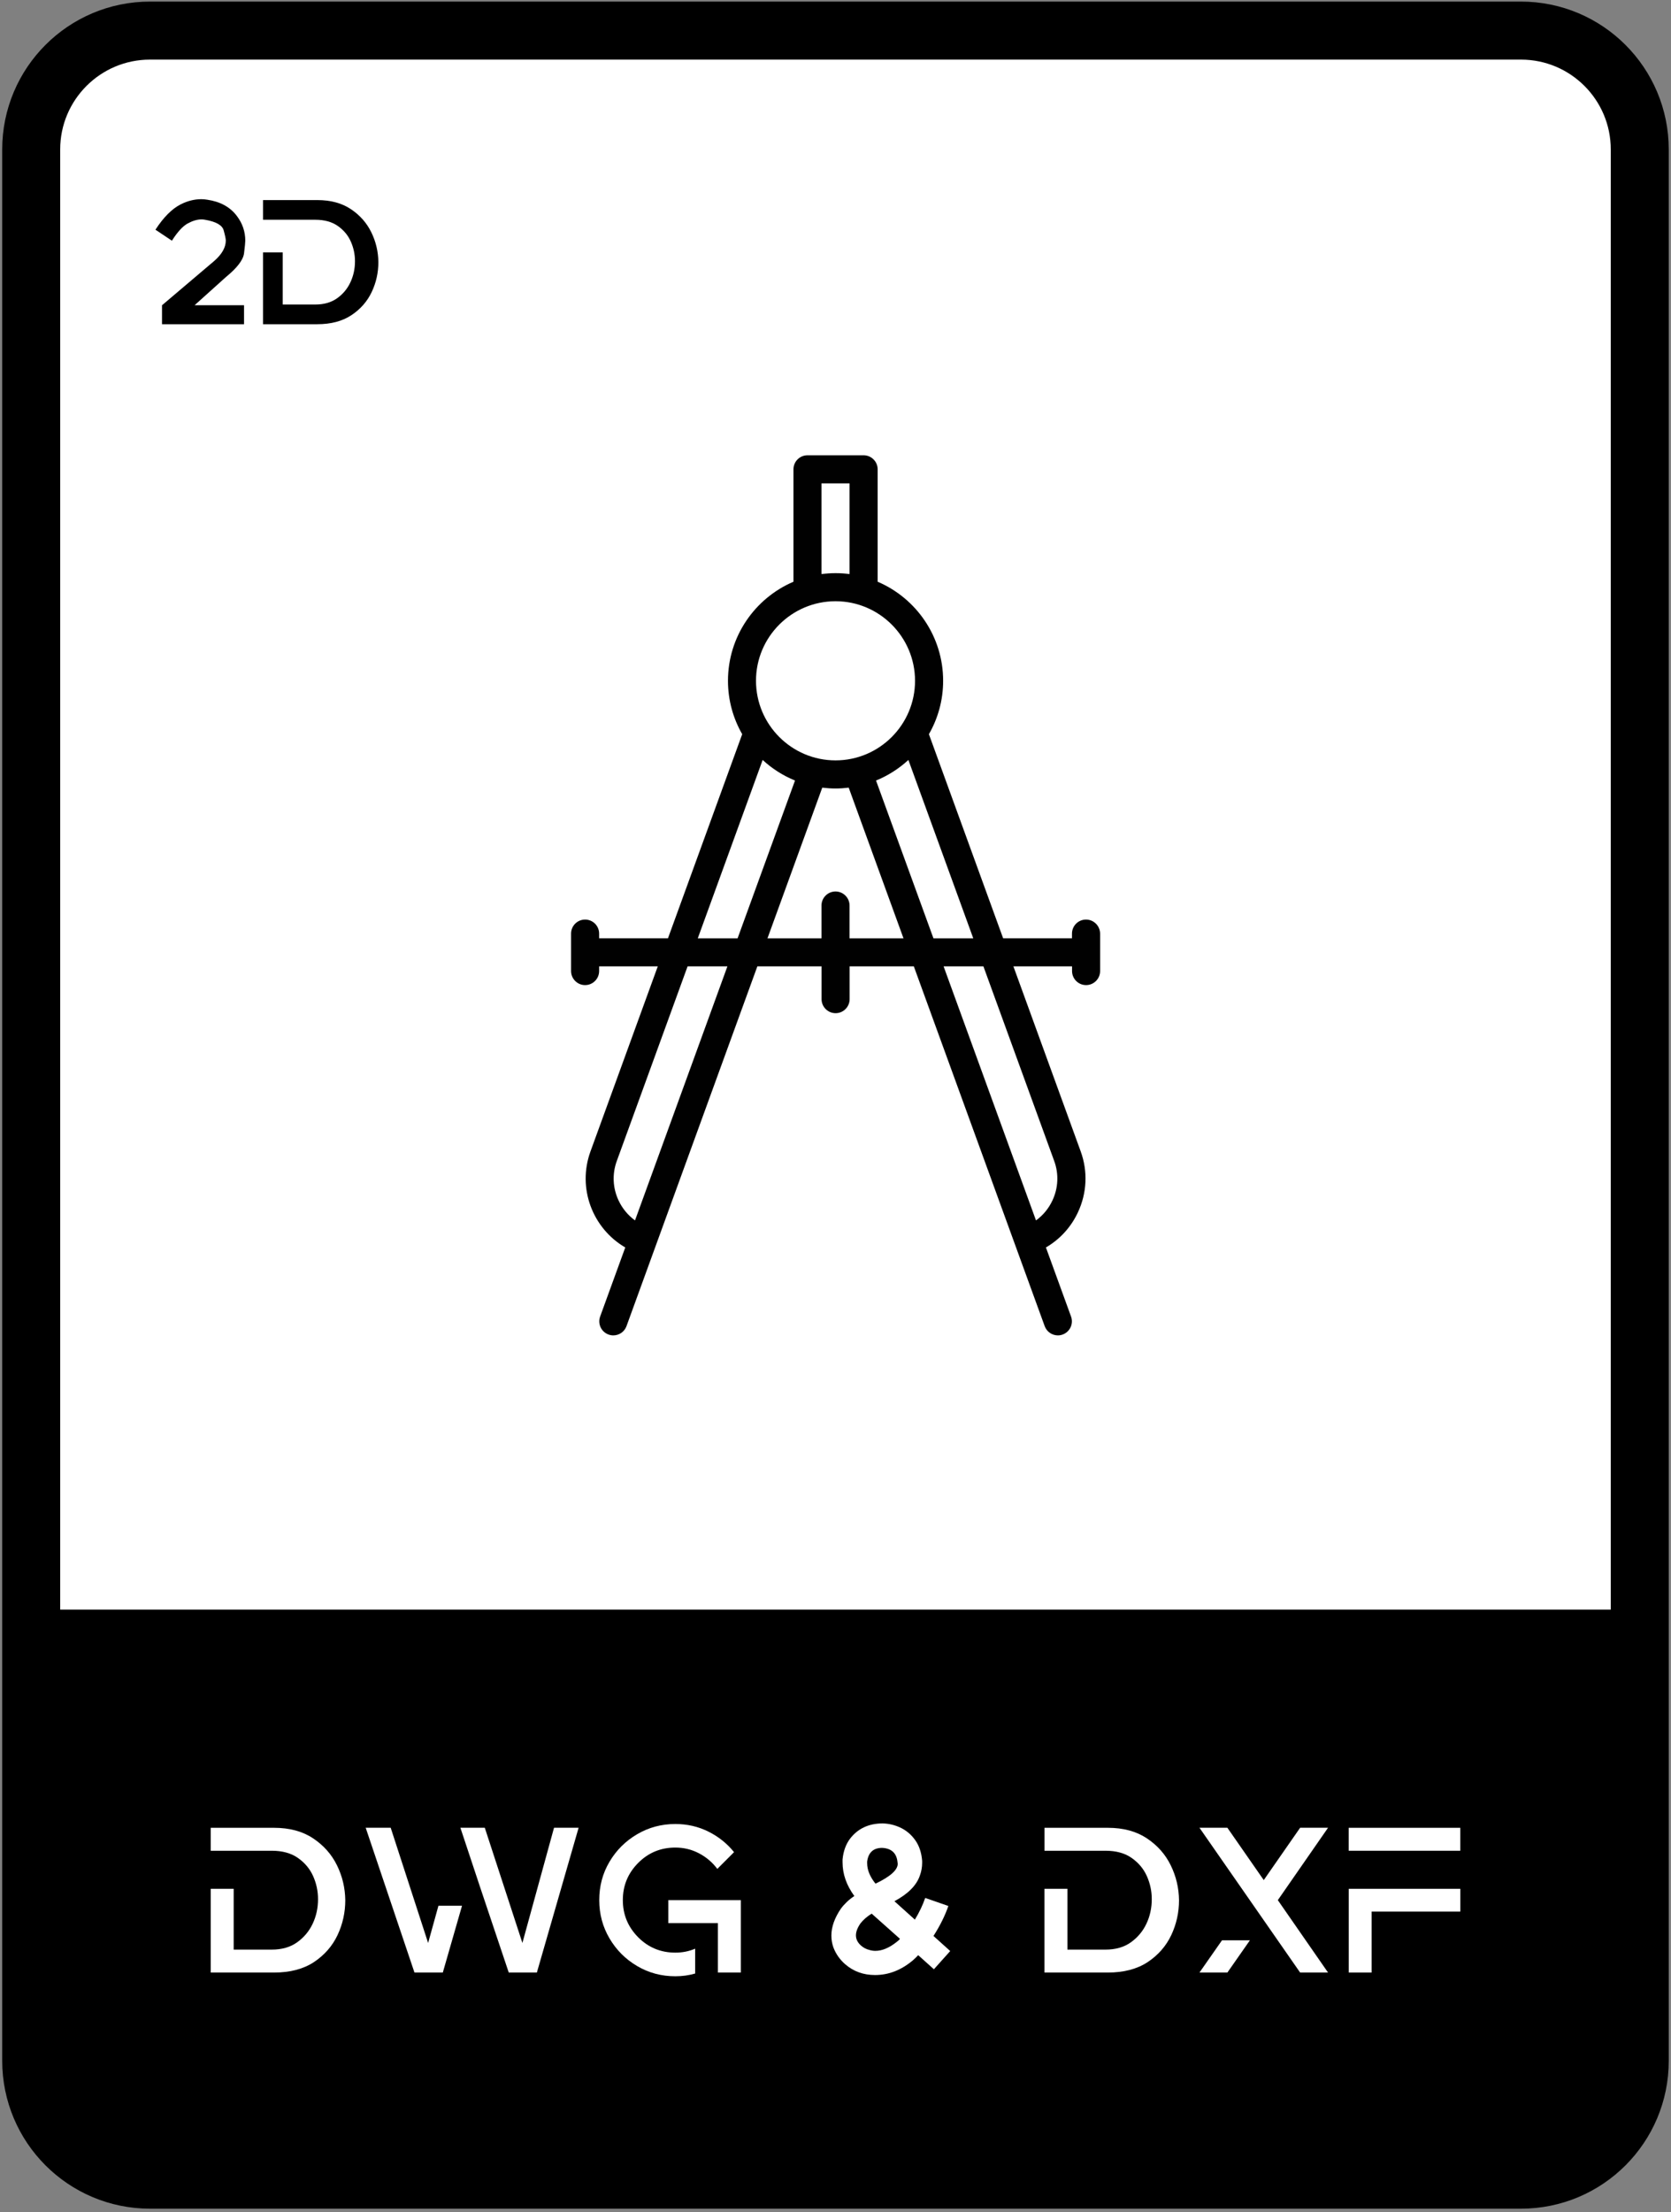 <svg xmlns="http://www.w3.org/2000/svg" xmlns:xlink="http://www.w3.org/1999/xlink" id="Layer_1" x="0px" y="0px" viewBox="0 0 432.27 571.82" style="enable-background:new 0 0 432.27 571.82;" xml:space="preserve"><rect x="0" y="0" width="432.27" height="571.82" fill="#808080" stroke="none"/><style type="text/css">	.st0{fill:#FFFFFF;stroke:#000000;stroke-width:15;stroke-miterlimit:10;}	.st1{stroke:#000000;stroke-miterlimit:10;}	.st2{fill:#FFFFFF;}	.st3{fill:#010101;}</style><path class="st0" d="M393.47,563.45H38.8c-16.97,0-30.73-13.76-30.73-30.73V38.64c0-16.97,13.76-30.73,30.73-30.73h354.66 c16.97,0,30.73,13.76,30.73,30.73v494.07C424.2,549.69,410.44,563.45,393.47,563.45z"></path><path class="st1" d="M394.2,564.91H38.07c-16.57,0-30-13.43-30-30V423.03c0-3.56,2.89-6.45,6.45-6.45h403.22 c3.56,0,6.45,2.89,6.45,6.45v111.88C424.2,551.48,410.77,564.91,394.2,564.91z"></path><g>	<path class="st2" d="M70.87,509.91H54.51v-21.65h5.94v15.72h9.84c2.6,0,4.79-0.62,6.55-1.87c1.76-1.25,3.11-2.85,4.04-4.81  c0.93-1.96,1.39-4.08,1.39-6.36c0-2.07-0.42-4.05-1.26-5.94c-0.84-1.89-2.15-3.46-3.93-4.71c-1.78-1.25-4.05-1.87-6.79-1.87H54.51  v-5.93h16.36c4.03,0,7.41,0.91,10.13,2.73c2.73,1.82,4.79,4.14,6.18,6.98s2.1,5.84,2.14,9.01c0,3.17-0.67,6.18-2,9.01  c-1.34,2.83-3.37,5.16-6.1,6.98C78.49,509,75.04,509.91,70.87,509.91z"></path>	<path class="st2" d="M114.55,509.91h-7.33l-12.62-37.43h6.47l9.68,29.78l2.67-9.62h6.1L114.55,509.91z M138.88,509.91h-7.27  c-5.74-17.04-9.91-29.51-12.51-37.43h6.31l9.73,29.78l8.18-29.78h6.36L138.88,509.91z"></path>	<path class="st2" d="M174.7,510.87c-3.6,0-6.9-0.88-9.89-2.65c-2.99-1.76-5.37-4.14-7.14-7.14c-1.76-2.99-2.65-6.29-2.65-9.89  c0-3.64,0.88-6.94,2.65-9.92c1.76-2.98,4.14-5.35,7.14-7.11c2.99-1.76,6.29-2.65,9.89-2.65c3.07,0,5.91,0.65,8.53,1.95  c2.62,1.3,4.84,3.07,6.66,5.32l-4.33,4.33c-1.25-1.67-2.82-3.01-4.71-4.01c-1.89-1-3.94-1.5-6.15-1.5c-3.78,0-6.99,1.33-9.62,3.98  c-2.64,2.66-3.96,5.85-3.96,9.6c0,3.74,1.32,6.94,3.96,9.6c2.64,2.66,5.85,3.98,9.62,3.98c1.82,0,3.53-0.34,5.13-1.02v6.42  C178.19,510.64,176.48,510.87,174.7,510.87z M191.65,509.91h-5.94v-12.78h-12.83v-5.94h18.77V509.91z"></path>	<path class="st2" d="M226.35,510.55c-2.99,0-5.56-0.93-7.7-2.78c-1.39-1.21-2.41-2.66-3.05-4.33c-0.36-1-0.53-2.03-0.53-3.1  c0-2.21,0.82-4.53,2.46-6.95c0.96-1.28,2.12-2.37,3.48-3.26c-2.03-2.78-3.05-5.68-3.05-8.71v-0.75c0.21-2.14,0.86-3.92,1.93-5.35  c2.03-2.64,4.85-3.96,8.45-3.96c1.53,0.04,3.01,0.37,4.44,1.02c1.57,0.71,2.88,1.79,3.93,3.24c1.05,1.44,1.67,3.25,1.84,5.43v0.53  c0,1.11-0.2,2.19-0.59,3.26c-0.86,2.53-3.05,4.74-6.58,6.63l5.29,4.76c1.18-1.96,2.07-3.83,2.67-5.61l5.99,2.08  c-0.86,2.5-2.14,5.08-3.85,7.75l4.33,3.9l-4.22,4.71l-4.06-3.64c-0.43,0.46-0.89,0.91-1.39,1.34  C233.14,509.29,229.88,510.55,226.35,510.55z M226.46,504.3c1.75,0,3.6-0.78,5.56-2.35c0.29-0.21,0.55-0.46,0.8-0.75l-7.33-6.52  c-1.21,0.75-2.17,1.59-2.89,2.51c-0.79,1.14-1.18,2.17-1.18,3.1c0,1,0.45,1.89,1.34,2.67c0.61,0.54,1.34,0.91,2.19,1.12  C225.46,504.23,225.96,504.3,226.46,504.3z M226.51,486.92c3.81-1.82,5.72-3.53,5.72-5.13l-0.05-0.37  c-0.21-2.35-1.53-3.6-3.96-3.74c-2.28,0-3.58,1.18-3.9,3.53v0.43c0,1.71,0.7,3.44,2.08,5.19l0.11,0.05V486.92z"></path>	<path class="st2" d="M286.55,509.91h-16.36v-21.65h5.94v15.72h9.84c2.6,0,4.79-0.62,6.55-1.87c1.76-1.25,3.11-2.85,4.04-4.81  c0.93-1.96,1.39-4.08,1.39-6.36c0-2.07-0.42-4.05-1.26-5.94c-0.84-1.89-2.15-3.46-3.93-4.71c-1.78-1.25-4.04-1.87-6.79-1.87h-15.77  v-5.93h16.36c4.03,0,7.4,0.91,10.13,2.73c2.73,1.82,4.79,4.14,6.17,6.98c1.39,2.83,2.1,5.84,2.14,9.01c0,3.17-0.67,6.18-2,9.01  c-1.34,2.83-3.37,5.16-6.1,6.98C294.17,509,290.72,509.91,286.55,509.91z"></path>	<path class="st2" d="M343.55,509.91h-7.22l-26.04-37.43h7.22l9.41,13.53l9.41-13.53h7.22l-12.99,18.71L343.55,509.91z   M317.51,509.91h-7.22l5.83-8.34h7.22L317.51,509.91z"></path>	<path class="st2" d="M377.76,478.42h-28.87v-5.93h28.87V478.42z M354.83,509.91h-5.93v-21.65h28.87v5.88h-22.94V509.91z"></path></g><g>	<path d="M63.14,83.81H41.91v-4.9l13.52-11.46c1.99-1.74,2.98-3.5,2.98-5.27c0-0.43-0.18-1.31-0.55-2.64  c-0.37-1.33-1.97-2.24-4.81-2.73c-0.31-0.06-0.61-0.09-0.92-0.09c-1.1,0-2.29,0.35-3.58,1.05c-1.28,0.7-2.64,2.19-4.08,4.45  l-4.26-2.84c2.11-3.24,4.29-5.42,6.55-6.56c1.77-0.89,3.54-1.33,5.32-1.33c0.52,0,1.04,0.05,1.56,0.14  c3.33,0.49,5.87,1.88,7.61,4.17c1.47,1.93,2.2,4.06,2.2,6.42c0,0.46-0.11,1.54-0.32,3.25c-0.21,1.71-1.77,3.76-4.68,6.14  l-8.11,7.29h12.79V83.81z"></path>	<path d="M82.07,83.81H68.04V65.24h5.09v13.48h8.43c2.23,0,4.1-0.53,5.62-1.6c1.51-1.07,2.67-2.44,3.46-4.13  c0.79-1.68,1.19-3.5,1.19-5.46c0-1.77-0.36-3.47-1.08-5.09c-0.72-1.62-1.84-2.96-3.37-4.03c-1.53-1.07-3.47-1.6-5.82-1.6H68.04  v-5.09h14.03c3.45,0,6.35,0.78,8.69,2.34c2.34,1.56,4.1,3.55,5.29,5.98c1.19,2.43,1.8,5,1.83,7.72c0,2.72-0.57,5.29-1.72,7.72  c-1.15,2.43-2.89,4.42-5.23,5.98S85.64,83.81,82.07,83.81z"></path></g><g>	<g>		<path class="st3" d="M280.94,237.71c-2.01,0-3.63,1.63-3.63,3.63v1.21h-17.81l-19.2-52.76c2.34-4.07,3.68-8.78,3.68-13.8   c0-11.48-6.99-21.37-16.94-25.61v-29.06c0-2-1.63-3.63-3.63-3.63h-14.52c-2.01,0-3.63,1.63-3.63,3.63v29.06   c-9.95,4.25-16.94,14.13-16.94,25.61c0,5.02,1.34,9.73,3.68,13.8l-19.2,52.76h-17.81v-1.21c0-2.01-1.63-3.63-3.63-3.63   c-2.01,0-3.63,1.63-3.63,3.63v9.68c0,2,1.63,3.63,3.63,3.63c2.01,0,3.63-1.63,3.63-3.63v-1.21h15.17l-17.41,47.84   c-3.46,9.5,0.55,19.91,9,24.82l-6.5,17.86c-0.69,1.88,0.29,3.97,2.17,4.65c0.41,0.15,0.83,0.22,1.24,0.22   c1.48,0,2.88-0.92,3.41-2.39l33.85-93h16.61v8.47c0,2,1.63,3.63,3.63,3.63c2.01,0,3.63-1.63,3.63-3.63v-8.47h16.61l33.85,93   c0.54,1.47,1.93,2.39,3.41,2.39c0.41,0,0.83-0.07,1.24-0.22c1.88-0.69,2.86-2.77,2.17-4.65l-6.5-17.86   c3.6-2.09,6.49-5.23,8.29-9.1c2.33-4.99,2.58-10.58,0.71-15.72l-17.41-47.84h15.17v1.21c0,2.01,1.63,3.63,3.63,3.63   s3.63-1.63,3.63-3.63v-9.68C284.57,239.34,282.94,237.71,280.94,237.71z M212.51,124.95h7.26v23.45c-1.19-0.16-2.4-0.24-3.63-0.24   c-1.23,0-2.44,0.09-3.63,0.24V124.95L212.51,124.95z M216.14,155.42c11.34,0,20.57,9.23,20.57,20.57   c0,11.34-9.23,20.57-20.57,20.57c-11.34,0-20.57-9.23-20.57-20.57C195.56,164.65,204.79,155.42,216.14,155.42z M164.27,315.48   c-1.81-1.31-3.28-3.08-4.26-5.17c-1.51-3.23-1.67-6.85-0.46-10.17l18.32-50.33h10.3L164.27,315.48z M190.81,242.55h-10.3   l16.78-46.1c2.43,2.24,5.26,4.05,8.37,5.32L190.81,242.55z M219.77,242.55v-8.47c0-2-1.63-3.63-3.63-3.63   c-2.01,0-3.63,1.63-3.63,3.63v8.47h-13.97l14.17-38.94c1.12,0.14,2.26,0.22,3.42,0.22s2.3-0.08,3.42-0.22l14.17,38.94H219.77z    M226.62,201.77c3.11-1.27,5.94-3.08,8.37-5.32l16.78,46.1h-10.3L226.62,201.77z M272.72,300.14c1.21,3.32,1.05,6.94-0.46,10.17   c-0.98,2.1-2.44,3.86-4.26,5.17l-23.9-65.67h10.3L272.72,300.14z"></path>	</g></g><g></g><g></g><g></g><g></g><g></g><g></g></svg>